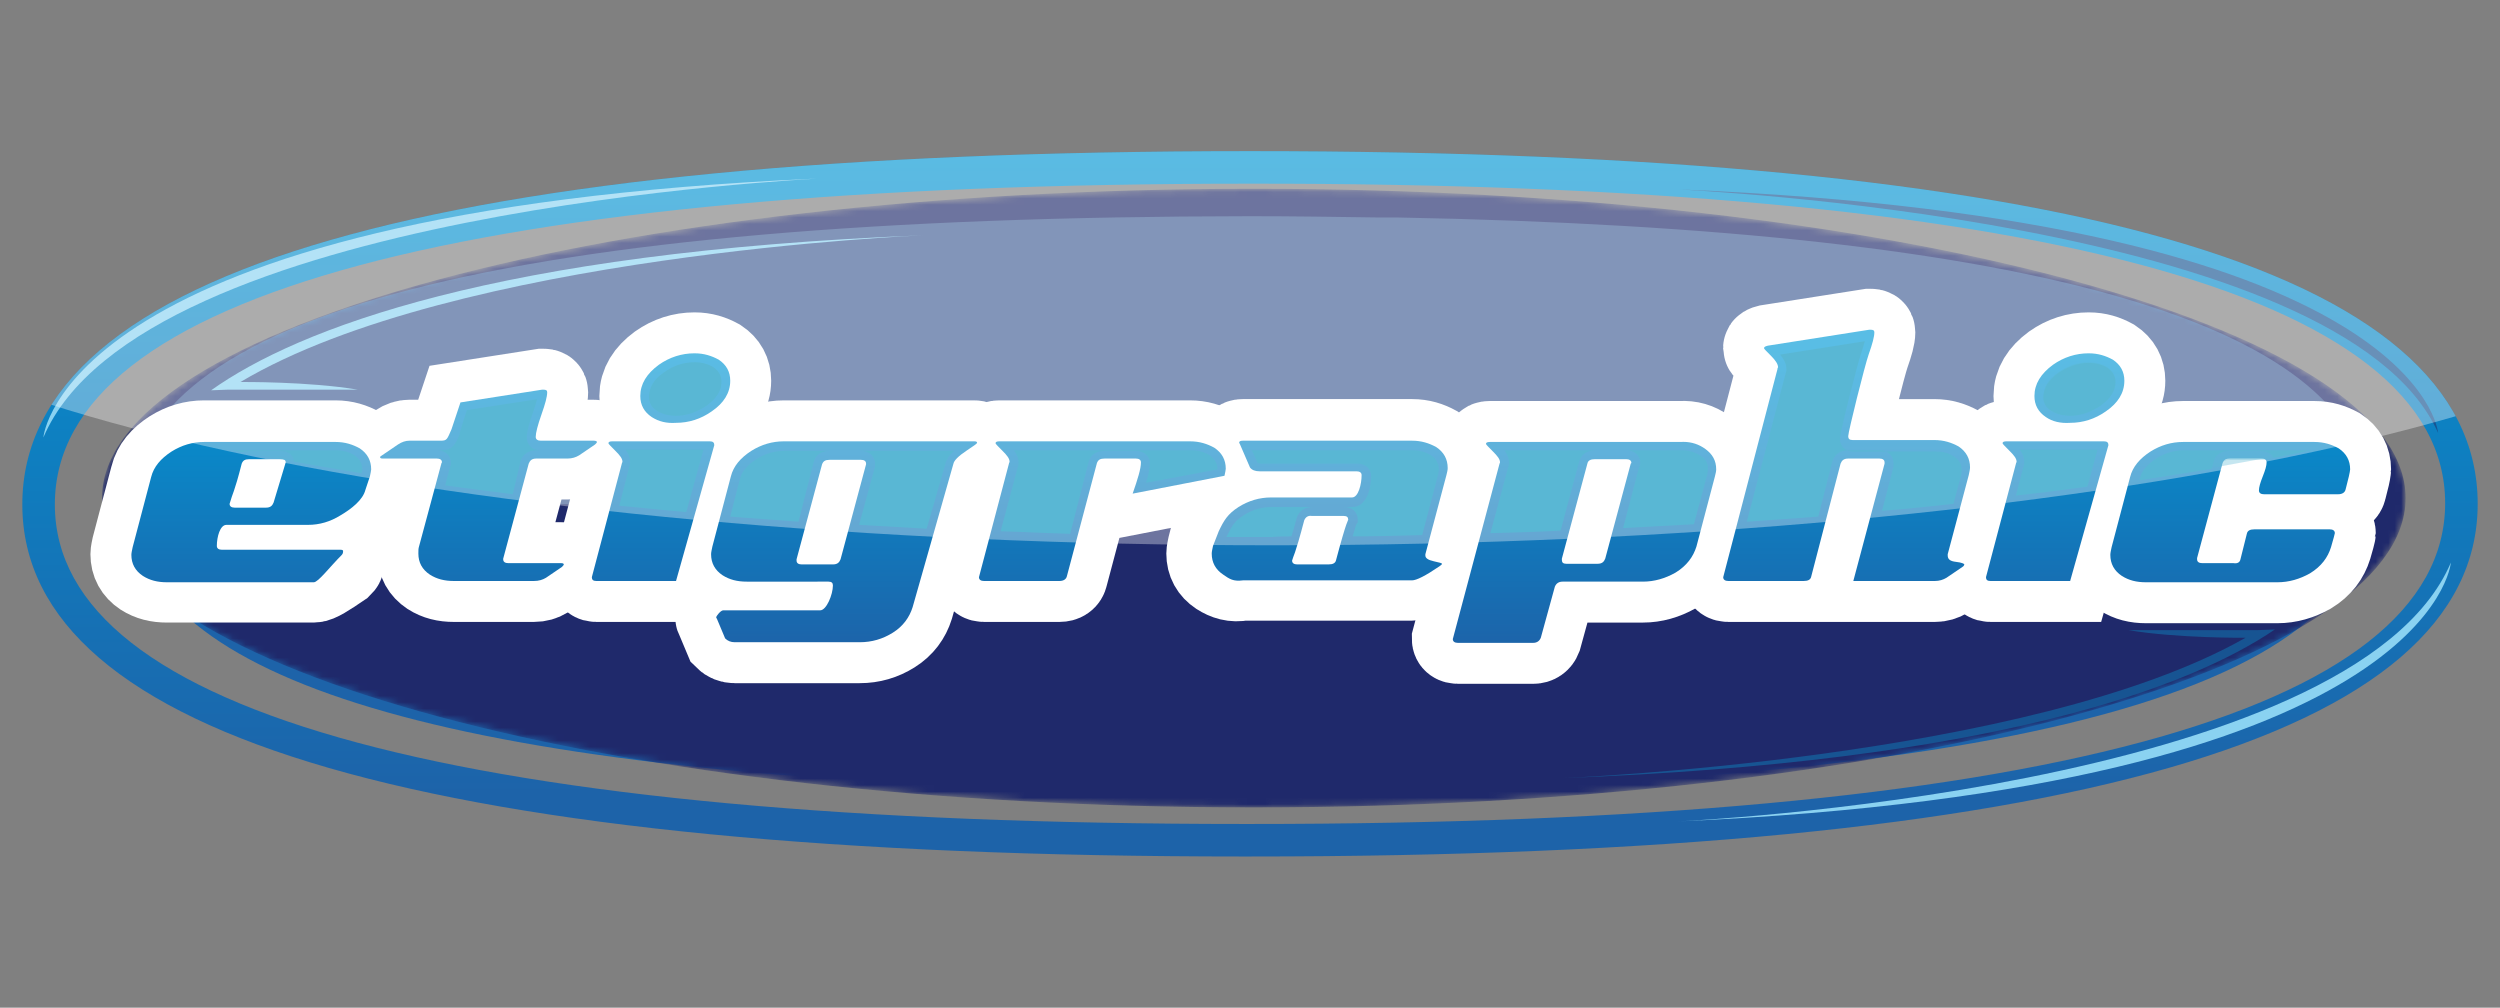 <?xml version="1.0" encoding="utf-8"?>
<!-- Generator: Adobe Illustrator 14.0.0, SVG Export Plug-In  -->
<!DOCTYPE svg PUBLIC "-//W3C//DTD SVG 1.1//EN" "http://www.w3.org/Graphics/SVG/1.1/DTD/svg11.dtd">
<svg version="1.1"
	 xmlns="http://www.w3.org/2000/svg" xmlns:xlink="http://www.w3.org/1999/xlink" xmlns:a="http://ns.adobe.com/AdobeSVGViewerExtensions/3.0/"
	 x="0px" y="0px" width="392px" height="158px" viewBox="32.1 15.3 392 158" enable-background="new 32.1 15.3 392 158"
	 xml:space="preserve">
<rect x="32.1" y="15.3" width="392" height="158" fill="#808080" stroke="none"/>
<defs>
</defs>
<g>
	<defs>
		<rect id="SVGID_44_" x="32.1" y="15.3" width="392" height="158"/>
	</defs>
	<clipPath id="SVGID_45_">
		<use xlink:href="#SVGID_44_"  overflow="visible"/>
	</clipPath>
	<g clip-path="url(#SVGID_45_)">
		<defs>
			<path id="SVGID_43_" d="M40.7,94.4c0-32.9,64.8-50.3,187.4-50.3C350.7,44,415.5,61.4,415.5,94.2c0,32.9-64.801,50.3-187.4,50.3
				c-0.359,0-0.696,0-1.054,0C105.143,144.498,40.7,127.204,40.7,94.4 M35.6,94.4c0,36.599,64.442,55.198,191.447,55.201
				c0.008,0,0.023,0,0.031,0c0.342,0,0.679,0,1.022-0.001c127.8,0,192.5-18.7,192.5-55.3c0-36.8-64.8-55.3-192.5-55.3
				C100.3,39,35.6,57.7,35.6,94.4"/>
		</defs>
		<clipPath id="SVGID_46_">
			<use xlink:href="#SVGID_43_"  overflow="visible"/>
		</clipPath>
		
			<linearGradient id="SVGID_47_" gradientUnits="userSpaceOnUse" x1="32.1" y1="173.3" x2="33.1" y2="173.3" gradientTransform="matrix(0 -106.675 106.675 0 -18258.729 3563.966)">
			<stop  offset="0" style="stop-color:#1D63A9"/>
			<stop  offset="1" style="stop-color:#009AD7"/>
		</linearGradient>
		<rect x="35.6" y="39" clip-path="url(#SVGID_46_)" fill="url(#SVGID_47_)" width="385" height="110.601"/>
	</g>
	<g clip-path="url(#SVGID_45_)">
		<defs>
			<path id="SVGID_42_" d="M35.6,94.4c0,36.7,64.8,55.3,192.5,55.2c127.8,0,192.5-18.7,192.5-55.3c0-36.8-64.8-55.3-192.5-55.3
				C100.3,39,35.6,57.7,35.6,94.4"/>
		</defs>
		<clipPath id="SVGID_48_">
			<use xlink:href="#SVGID_42_"  overflow="visible"/>
		</clipPath>
		<path clip-path="url(#SVGID_48_)" fill="#1D63A9" d="M194.5,138.899h-0.7c-93.6-2.8-141-17.8-141-44.5c0-29.9,59-45.1,175.4-45.1
			c6.8,0,13.8,0.1,20.8,0.2h2.3L194.5,138.899z M228.1,51.8C115,51.8,55.2,66.6,55.3,94.4c0,24.6,47.7,39.1,137.8,41.9l53.5-84.4
			C240.4,51.8,234.1,51.8,228.1,51.8"/>
		<path clip-path="url(#SVGID_48_)" fill="#007EBF" d="M228.1,51.8C115,51.8,55.2,66.6,55.3,94.4c0,24.6,47.7,39.1,137.8,41.9
			l53.5-84.4C240.4,51.8,234.1,51.8,228.1,51.8"/>
		<path clip-path="url(#SVGID_48_)" fill="#144D87" d="M402.2,94.2c0-30.7-67-42.1-153.399-43.6l-55.1,86.9
			c11.1,0.3,22.6,0.5,34.4,0.5C324.3,138.1,402.2,127.3,402.2,94.2"/>
		<path clip-path="url(#SVGID_48_)" fill="#1D63A9" d="M228.1,139.399c-11.9,0-23.5-0.199-34.4-0.5l-2.2-0.1l56.7-89.4h0.7
			C351.5,51.1,403.5,66.2,403.5,94.2C403.5,124.1,344.5,139.3,228.1,139.399 M196,136.399c10.2,0.301,21,0.4,32.1,0.4
			c113.1,0,172.8-14.8,172.8-42.6c0-25.9-52.3-40.5-151.399-42.3L196,136.399z"/>
	</g>
	<g clip-path="url(#SVGID_45_)">
		<defs>
			<path id="SVGID_41_" d="M48.1,93.4c0,26.8,80.9,48.5,180.6,48.5c99.7,0,180.601-21.699,180.601-48.5S328.4,44.9,228.7,44.9
				C128.9,44.9,48.1,66.6,48.1,93.4"/>
		</defs>
		<clipPath id="SVGID_49_">
			<use xlink:href="#SVGID_41_"  overflow="visible"/>
		</clipPath>
		<defs>
			<filter id="Adobe_OpacityMaskFilter" filterUnits="userSpaceOnUse" x="48.1" y="44.9" width="361.2" height="97">
				<feColorMatrix  type="matrix" values="1 0 0 0 0  0 1 0 0 0  0 0 1 0 0  0 0 0 1 0"/>
			</filter>
		</defs>
		<mask maskUnits="userSpaceOnUse" x="48.1" y="44.9" width="361.2" height="97" id="SVGID_50_">
			<g filter="url(#Adobe_OpacityMaskFilter)">
				
					<linearGradient id="SVGID_51_" gradientUnits="userSpaceOnUse" x1="32.1" y1="173.301" x2="33.1" y2="173.301" gradientTransform="matrix(0 -22.477 22.477 0 -3666.471 852.796)">
					<stop  offset="0" style="stop-color:#FFFFFF"/>
					<stop  offset="1" style="stop-color:#000000"/>
				</linearGradient>
				<rect x="48.1" y="44.9" clip-path="url(#SVGID_49_)" fill="url(#SVGID_51_)" width="361.2" height="97"/>
			</g>
		</mask>
		
			<linearGradient id="SVGID_52_" gradientUnits="userSpaceOnUse" x1="32.1" y1="173.301" x2="33.1" y2="173.301" gradientTransform="matrix(0 -22.477 22.477 0 -3666.471 852.796)">
			<stop  offset="0" style="stop-color:#1F296B"/>
			<stop  offset="1" style="stop-color:#1F296B"/>
		</linearGradient>
		<rect x="48.1" y="44.9" clip-path="url(#SVGID_49_)" mask="url(#SVGID_50_)" fill="url(#SVGID_52_)" width="361.2" height="97"/>
	</g>
	<g clip-path="url(#SVGID_45_)">
		<defs>
			<path id="SVGID_40_" d="M35.6,94.4c0,36.7,64.8,55.3,192.5,55.2c127.8,0,192.5-18.7,192.5-55.3c0-36.8-64.8-55.3-192.5-55.3
				C100.3,39,35.6,57.7,35.6,94.4"/>
		</defs>
		<clipPath id="SVGID_53_">
			<use xlink:href="#SVGID_40_"  overflow="visible"/>
		</clipPath>
		<g opacity="0.3" clip-path="url(#SVGID_53_)" enable-background="new    ">
			<g>
				<defs>
					<rect id="SVGID_39_" x="52.7" y="49.2" width="350.8" height="45.2"/>
				</defs>
				<clipPath id="SVGID_54_">
					<use xlink:href="#SVGID_39_"  overflow="visible"/>
				</clipPath>
				<path clip-path="url(#SVGID_54_)" fill="#8AD2F1" d="M403.5,94.2c0-27.8-51.301-42.9-152.301-44.8h-2.3h-0.7
					c-6.699-0.1-13.5-0.2-20.1-0.2C111.7,49.3,52.7,64.5,52.7,94.4L403.5,94.2z"/>
			</g>
		</g>
		<path clip-path="url(#SVGID_53_)" fill="#8AD2F1" d="M67.8,76.4l-2.6,0.1c13.5-9.6,44.6-21.7,111.6-24.3c0,0-73.4,3-107,23
			c0,0,10.7-0.1,18.4,1.2H67.8z"/>
		<path clip-path="url(#SVGID_53_)" fill="#175492" d="M386.2,114.1l2.601-0.1c-13.5,9.2-44.601,20.8-111.601,23.3
			c0,0,73.4-2.9,107-22c0,0-10.699,0.1-18.399-1.2H386.2z"/>
		<path clip-path="url(#SVGID_53_)" fill="#8AD2F1" d="M38.9,83.9c0,0,2.7-35.4,121.3-40.6C160.2,43.4,54.1,48.1,38.9,83.9"/>
		<path clip-path="url(#SVGID_53_)" fill="#175492" d="M414.4,83.2c0,0-2.6-33.4-119-38.2C295.4,45.1,399.5,49.5,414.4,83.2"/>
		<path clip-path="url(#SVGID_53_)" fill="#8AD2F1" d="M416.4,103.5c0,0-2.7,35.399-121.3,40.6C295.1,144.1,401.2,139.3,416.4,103.5
			"/>
	</g>
	<g clip-path="url(#SVGID_45_)">
		<defs>
			<path id="SVGID_38_" d="M67.5,97.6c0.4-1.7,1.3-4.9,2.5-9.6c0.2-0.5,0.5-0.7,1.2-0.7h4.9c0.5,0,0.8,0.1,0.8,0.5l-2.5,9.6
				c-0.2,0.5-0.5,0.801-1.2,0.801h-4.9C67.8,98.2,67.5,98,67.5,97.6 M64.1,84.5c-1.8,0-3.5,0.5-5.1,1.5c-1.7,1.1-2.8,2.4-3.2,4
				l-2.9,11c-0.1,0.5-0.2,0.899-0.2,1.2c0,1.399,0.6,2.5,1.8,3.3c1.1,0.7,2.3,1,3.8,1h23c0.7,0,2.1-0.9,4.3-2.4
				c0.2-0.2,0.3-0.3,0.3-0.399c0-0.101-0.1-0.2-0.4-0.2H66.9c-0.5,0-0.8-0.2-0.8-0.601c0-1.399,0.5-1.899,1.5-1.899h12.7
				c1.8,0,3.5-0.5,5.1-1.5c1.8-1,2.9-2.4,3.3-4l1.4-5.5c0.1-0.5,0.2-0.9,0.2-1.2c0-1.4-0.6-2.5-1.8-3.3c-1.1-0.6-2.3-1-3.8-1H64.1z"
				/>
		</defs>
		<clipPath id="SVGID_55_">
			<use xlink:href="#SVGID_38_"  overflow="visible"/>
		</clipPath>
		
			<linearGradient id="SVGID_56_" gradientUnits="userSpaceOnUse" x1="32.1" y1="173.3" x2="33.1" y2="173.3" gradientTransform="matrix(0 -47.33 47.33 0 -8130.721 1636.431)">
			<stop  offset="0" style="stop-color:#1D63A9"/>
			<stop  offset="1" style="stop-color:#009AD7"/>
		</linearGradient>
		<rect x="52.7" y="84.5" clip-path="url(#SVGID_55_)" fill="url(#SVGID_56_)" width="37.6" height="22"/>
	</g>
	<g clip-path="url(#SVGID_45_)">
		<defs>
			<path id="SVGID_37_" d="M35.6,94.4c0,36.7,64.8,55.3,192.5,55.2c127.8,0,192.5-18.7,192.5-55.3c0-36.8-64.8-55.3-192.5-55.3
				C100.3,39,35.6,57.7,35.6,94.4"/>
		</defs>
		<clipPath id="SVGID_57_">
			<use xlink:href="#SVGID_37_"  overflow="visible"/>
		</clipPath>
		<path clip-path="url(#SVGID_57_)" fill="none" stroke="#FFFFFF" stroke-width="12.841" d="M90.1,90l-1.4,5.5c-0.4,1.6-1.5,3-3.3,4
			c-1.6,1-3.3,1.5-5.1,1.5H67.6c-1,0-1.5,0.5-1.5,1.899c0,0.4,0.3,0.601,0.8,0.601h18.6c0.3,0,0.4,0.1,0.4,0.2
			c0,0.1-0.1,0.199-0.3,0.399c-2.2,1.5-3.6,2.4-4.3,2.4h-23c-1.5,0-2.7-0.3-3.8-1c-1.2-0.8-1.8-1.9-1.8-3.3c0-0.301,0.1-0.7,0.2-1.2
			l2.9-11c0.4-1.6,1.5-2.9,3.2-4c1.6-1,3.3-1.5,5.1-1.5h20.6c1.5,0,2.7,0.4,3.8,1c1.2,0.8,1.8,1.9,1.8,3.3
			C90.3,89.1,90.2,89.5,90.1,90z M71.2,87.3c-0.7,0-1,0.2-1.2,0.7c-1.2,4.7-2.1,7.899-2.5,9.6c0,0.4,0.3,0.601,0.8,0.601h4.9
			c0.7,0,1-0.301,1.2-0.801l2.5-9.6c0-0.4-0.3-0.5-0.8-0.5H71.2z"/>
	</g>
	<g clip-path="url(#SVGID_45_)">
		<defs>
			<path id="SVGID_36_" d="M117.1,76.4l-12.8,2l-1.4,4.2c-0.7,1.6-0.7,1.8-1.7,1.8h-4.9c-0.6,0-1.2,0.2-1.8,0.6L92,86.7
				c-0.2,0.1-0.3,0.2-0.3,0.3c0,0.1,0.1,0.2,0.4,0.2h8.5c0.5,0,0.8,0.2,0.8,0.6c-0.1,0.1-0.1,0.2-0.1,0.2l-3.5,13
				c-0.1,0.3-0.1,0.6-0.1,1.1c0,1.4,0.6,2.5,1.8,3.3c1.1,0.7,2.3,1,3.8,1h12.5c0.8,0,1.4-0.199,1.9-0.5l2.5-1.699
				c0.2-0.2,0.3-0.301,0.3-0.4s-0.1-0.2-0.4-0.2h-8.3c-0.5,0-0.8-0.2-0.8-0.6v-0.101L115,88c0.2-0.5,0.5-0.8,1.2-0.8h4.9
				c0.7,0,1.3-0.2,1.8-0.5l2.5-1.7c0.2-0.2,0.3-0.3,0.3-0.4c0-0.1-0.2-0.2-0.5-0.2h-8.3c-0.5,0-0.8-0.2-0.8-0.6
				c0-0.6,0.3-1.8,0.9-3.5s0.9-2.8,0.9-3.5c0-0.3-0.2-0.4-0.6-0.4H117.1z"/>
		</defs>
		<clipPath id="SVGID_58_">
			<use xlink:href="#SVGID_36_"  overflow="visible"/>
		</clipPath>
		
			<linearGradient id="SVGID_59_" gradientUnits="userSpaceOnUse" x1="32.1" y1="173.301" x2="33.1" y2="173.301" gradientTransform="matrix(0 -47.33 47.33 0 -8093.498 1636.425)">
			<stop  offset="0" style="stop-color:#1D63A9"/>
			<stop  offset="1" style="stop-color:#009AD7"/>
		</linearGradient>
		<rect x="91.7" y="76.4" clip-path="url(#SVGID_58_)" fill="url(#SVGID_59_)" width="34" height="30"/>
	</g>
	<g clip-path="url(#SVGID_45_)">
		<defs>
			<path id="SVGID_35_" d="M35.6,94.4c0,36.7,64.8,55.3,192.5,55.2c127.8,0,192.5-18.7,192.5-55.3c0-36.8-64.8-55.3-192.5-55.3
				C100.3,39,35.6,57.7,35.6,94.4"/>
		</defs>
		<clipPath id="SVGID_60_">
			<use xlink:href="#SVGID_35_"  overflow="visible"/>
		</clipPath>
		<path clip-path="url(#SVGID_60_)" fill="none" stroke="#FFFFFF" stroke-width="12.841" d="M104.3,78.4l12.8-2h0.2
			c0.4,0,0.6,0.1,0.6,0.4c0,0.7-0.3,1.8-0.9,3.5s-0.9,2.9-0.9,3.5c0,0.4,0.3,0.6,0.8,0.6h8.3c0.3,0,0.5,0.1,0.5,0.2
			c0,0.1-0.1,0.2-0.3,0.4l-2.5,1.7c-0.5,0.3-1.1,0.5-1.8,0.5h-4.9c-0.7,0-1,0.3-1.2,0.8l-4,14.899V103c0,0.399,0.3,0.6,0.8,0.6h8.3
			c0.3,0,0.4,0.101,0.4,0.2s-0.1,0.2-0.3,0.4l-2.5,1.699c-0.5,0.301-1.1,0.5-1.9,0.5h-12.5c-1.5,0-2.7-0.3-3.8-1
			c-1.2-0.8-1.8-1.899-1.8-3.3c0-0.5,0-0.8,0.1-1.1l3.5-13c0,0,0-0.1,0.1-0.2c0-0.4-0.3-0.6-0.8-0.6h-8.5c-0.3,0-0.4-0.1-0.4-0.2
			c0-0.1,0.1-0.2,0.3-0.3l2.5-1.7c0.6-0.4,1.2-0.6,1.8-0.6h4.9c1,0,1-0.2,1.7-1.8L104.3,78.4z"/>
	</g>
	<g clip-path="url(#SVGID_45_)">
		<defs>
			<path id="SVGID_34_" d="M128.1,84.5c-0.4,0-0.6,0.1-0.6,0.3c0,0.1,0.4,0.5,1.1,1.2c0.7,0.7,1.1,1.2,1.1,1.7
				c0,0.1-0.1,0.2-0.1,0.3l-4.7,17.8c0,0.4,0.2,0.6,0.7,0.6h12.5l6-21.3c0-0.4-0.2-0.6-0.7-0.6H128.1z M135.4,72.5
				c-1.9,1.4-2.9,3-2.9,4.9c0,1.4,0.6,2.5,1.8,3.3c1.1,0.7,2.3,1,3.8,0.9c2,0,3.9-0.6,5.6-1.8c1.9-1.3,2.9-2.9,2.9-4.8
				c0-1.4-0.6-2.5-1.8-3.3c-1.1-0.6-2.3-1-3.8-1C139,70.7,137.1,71.3,135.4,72.5"/>
		</defs>
		<clipPath id="SVGID_61_">
			<use xlink:href="#SVGID_34_"  overflow="visible"/>
		</clipPath>
		
			<linearGradient id="SVGID_62_" gradientUnits="userSpaceOnUse" x1="32.1" y1="173.3" x2="33.1" y2="173.3" gradientTransform="matrix(0 -47.33 47.33 0 -8066.522 1636.441)">
			<stop  offset="0" style="stop-color:#1D63A9"/>
			<stop  offset="1" style="stop-color:#009AD7"/>
		</linearGradient>
		<rect x="124.9" y="70.7" clip-path="url(#SVGID_61_)" fill="url(#SVGID_62_)" width="21.7" height="35.7"/>
	</g>
	<g clip-path="url(#SVGID_45_)">
		<defs>
			<path id="SVGID_33_" d="M35.6,94.4c0,36.7,64.8,55.3,192.5,55.2c127.8,0,192.5-18.7,192.5-55.3c0-36.8-64.8-55.3-192.5-55.3
				C100.3,39,35.6,57.7,35.6,94.4"/>
		</defs>
		<clipPath id="SVGID_63_">
			<use xlink:href="#SVGID_33_"  overflow="visible"/>
		</clipPath>
		<path clip-path="url(#SVGID_63_)" fill="none" stroke="#FFFFFF" stroke-width="12.841" d="M138.1,106.399h-12.5
			c-0.5,0-0.7-0.199-0.7-0.6l4.7-17.8c0-0.1,0.1-0.2,0.1-0.3c0-0.5-0.4-1-1.1-1.7c-0.7-0.7-1.1-1.1-1.1-1.2c0-0.2,0.2-0.3,0.6-0.3
			h15.3c0.5,0,0.7,0.2,0.7,0.6L138.1,106.399z M134.3,80.7c-1.2-0.8-1.8-1.9-1.8-3.3c0-1.9,1-3.5,2.9-4.9c1.7-1.2,3.6-1.8,5.6-1.8
			c1.5,0,2.7,0.4,3.8,1c1.2,0.8,1.8,1.9,1.8,3.3c0,1.9-1,3.5-2.9,4.8c-1.7,1.2-3.6,1.8-5.6,1.8C136.6,81.7,135.4,81.4,134.3,80.7z"
			/>
	</g>
	<g clip-path="url(#SVGID_45_)">
		<defs>
			<path id="SVGID_32_" d="M346.7,84.5c-0.399,0-0.6,0.1-0.6,0.3c0,0.1,0.4,0.5,1.1,1.2c0.7,0.7,1.101,1.2,1.101,1.7
				c0,0.1-0.101,0.2-0.101,0.3l-4.699,17.8c0,0.4,0.199,0.6,0.699,0.6h12.5l6-21.3c0-0.4-0.199-0.6-0.699-0.6H346.7z M354,72.5
				c-1.9,1.4-2.9,3-2.9,4.9c0,1.4,0.6,2.5,1.8,3.3c1,0.7,2.3,1,3.8,0.9c2,0,3.9-0.6,5.601-1.8c1.899-1.3,2.899-2.9,2.899-4.8
				c0-1.4-0.6-2.5-1.8-3.3c-1.1-0.6-2.3-1-3.8-1C357.6,70.7,355.7,71.3,354,72.5"/>
		</defs>
		<clipPath id="SVGID_64_">
			<use xlink:href="#SVGID_32_"  overflow="visible"/>
		</clipPath>
		
			<linearGradient id="SVGID_65_" gradientUnits="userSpaceOnUse" x1="32.1" y1="173.301" x2="33.1" y2="173.301" gradientTransform="matrix(0 -47.33 47.33 0 -7847.928 1636.441)">
			<stop  offset="0" style="stop-color:#1D63A9"/>
			<stop  offset="1" style="stop-color:#009AD7"/>
		</linearGradient>
		<rect x="343.5" y="70.7" clip-path="url(#SVGID_64_)" fill="url(#SVGID_65_)" width="21.699" height="35.7"/>
	</g>
	<g clip-path="url(#SVGID_45_)">
		<defs>
			<path id="SVGID_31_" d="M35.6,94.4c0,36.7,64.8,55.3,192.5,55.2c127.8,0,192.5-18.7,192.5-55.3c0-36.8-64.8-55.3-192.5-55.3
				C100.3,39,35.6,57.7,35.6,94.4"/>
		</defs>
		<clipPath id="SVGID_66_">
			<use xlink:href="#SVGID_31_"  overflow="visible"/>
		</clipPath>
		<path clip-path="url(#SVGID_66_)" fill="none" stroke="#FFFFFF" stroke-width="12.841" d="M356.7,106.399h-12.5
			c-0.5,0-0.699-0.199-0.699-0.6L348.2,88c0-0.1,0.101-0.2,0.101-0.3c0-0.5-0.4-1-1.101-1.7c-0.699-0.7-1.1-1.1-1.1-1.2
			c0-0.2,0.2-0.3,0.6-0.3H362c0.5,0,0.699,0.2,0.699,0.6L356.7,106.399z M352.9,80.7c-1.2-0.8-1.8-1.9-1.8-3.3c0-1.9,1-3.5,2.9-4.9
			c1.699-1.2,3.6-1.8,5.6-1.8c1.5,0,2.7,0.4,3.8,1c1.2,0.8,1.8,1.9,1.8,3.3c0,1.9-1,3.5-2.899,4.8c-1.7,1.2-3.601,1.8-5.601,1.8
			C355.2,81.7,353.9,81.4,352.9,80.7z"/>
	</g>
	<g clip-path="url(#SVGID_45_)">
		<defs>
			<path id="SVGID_30_" d="M157,103.2V103l4-14.9c0.2-0.5,0.5-0.7,1.2-0.7h4.9c0.5,0,0.8,0.2,0.8,0.6v0.1l-4,14.9
				c-0.2,0.5-0.5,0.8-1.2,0.8h-4.9C157.3,103.8,157,103.6,157,103.2 M155,84.5c-1.8,0-3.5,0.5-5.1,1.5c-1.7,1.1-2.8,2.4-3.2,4
				l-2.9,11c-0.1,0.5-0.2,0.899-0.2,1.2c0,1.399,0.6,2.5,1.8,3.3c1.1,0.7,2.3,1,3.8,1H162c0.5,0,0.7,0.2,0.7,0.6c0,1.4-1,3.9-2,3.9
				h-15.2c-0.4,0-1.1,0.899-1.1,1.1c0,0,0,0.101,0.1,0.2l1.3,3.1c0.4,0.4,0.9,0.601,1.5,0.601h19.6c1.9,0,3.6-0.5,5.2-1.5
				s2.6-2.4,3.1-4l6.4-22.5c0.1-0.5,0.8-1.2,2-2c1.2-0.8,1.8-1.2,1.7-1.3c0-0.1-0.1-0.2-0.4-0.2H155z"/>
		</defs>
		<clipPath id="SVGID_67_">
			<use xlink:href="#SVGID_30_"  overflow="visible"/>
		</clipPath>
		
			<linearGradient id="SVGID_68_" gradientUnits="userSpaceOnUse" x1="32.1" y1="173.3" x2="33.1" y2="173.3" gradientTransform="matrix(0 -47.329 47.329 0 -8037.728 1636.421)">
			<stop  offset="0" style="stop-color:#1D63A9"/>
			<stop  offset="1" style="stop-color:#009AD7"/>
		</linearGradient>
		<rect x="143.6" y="84.5" clip-path="url(#SVGID_67_)" fill="url(#SVGID_68_)" width="41.8" height="31.5"/>
	</g>
	<g clip-path="url(#SVGID_45_)">
		<defs>
			<path id="SVGID_29_" d="M35.6,94.4c0,36.7,64.8,55.3,192.5,55.2c127.8,0,192.5-18.7,192.5-55.3c0-36.8-64.8-55.3-192.5-55.3
				C100.3,39,35.6,57.7,35.6,94.4"/>
		</defs>
		<clipPath id="SVGID_69_">
			<use xlink:href="#SVGID_29_"  overflow="visible"/>
		</clipPath>
		<path clip-path="url(#SVGID_69_)" fill="none" stroke="#FFFFFF" stroke-width="12.841" d="M183.6,86c-1.2,0.8-1.9,1.5-2,2
			l-6.4,22.5c-0.5,1.6-1.5,3-3.1,4s-3.3,1.5-5.2,1.5h-19.6c-0.6,0-1.1-0.2-1.5-0.601l-1.3-3.1c-0.1-0.1-0.1-0.2-0.1-0.2
			c0-0.2,0.7-1.1,1.1-1.1h15.2c1,0,2-2.5,2-3.9c0-0.399-0.2-0.6-0.7-0.6h-12.8c-1.5,0-2.7-0.3-3.8-1c-1.2-0.8-1.8-1.9-1.8-3.3
			c0-0.301,0.1-0.7,0.2-1.2l2.9-11c0.4-1.6,1.5-2.9,3.2-4c1.6-1,3.3-1.5,5.1-1.5h29.9c0.3,0,0.4,0.1,0.4,0.2
			C185.4,84.8,184.8,85.2,183.6,86z M163.9,103l4-14.9V88c0-0.4-0.3-0.6-0.8-0.6h-4.9c-0.7,0-1,0.2-1.2,0.7l-4,14.9v0.2
			c0,0.399,0.3,0.6,0.8,0.6h4.9C163.4,103.8,163.7,103.5,163.9,103z"/>
	</g>
	<g clip-path="url(#SVGID_45_)">
		<defs>
			<path id="SVGID_28_" d="M188.8,84.5c-0.4,0-0.6,0.1-0.6,0.3c0,0.1,0.4,0.5,1.1,1.2c0.7,0.7,1.1,1.2,1.1,1.7
				c0,0.1-0.1,0.2-0.1,0.3l-4.7,17.8c0,0.4,0.3,0.6,0.8,0.6h11.8c0.7,0,1.1-0.3,1.2-0.8l4.7-17.7c0.2-0.5,0.5-0.7,1.2-0.7h4.9
				c0.5,0,0.8,0.2,0.8,0.6c0,1-0.5,2.6-1.3,4.9l14.4-2.8c0.1-0.5,0.2-0.9,0.2-1.1c0-1.4-0.6-2.5-1.8-3.3c-1.1-0.6-2.3-1-3.8-1H188.8
				z"/>
		</defs>
		<clipPath id="SVGID_70_">
			<use xlink:href="#SVGID_28_"  overflow="visible"/>
		</clipPath>
		
			<linearGradient id="SVGID_71_" gradientUnits="userSpaceOnUse" x1="32.1" y1="173.3" x2="33.1" y2="173.3" gradientTransform="matrix(0 -47.33 47.33 0 -7997.271 1636.429)">
			<stop  offset="0" style="stop-color:#1D63A9"/>
			<stop  offset="1" style="stop-color:#009AD7"/>
		</linearGradient>
		<rect x="185.6" y="84.5" clip-path="url(#SVGID_70_)" fill="url(#SVGID_71_)" width="38.7" height="21.899"/>
	</g>
	<g clip-path="url(#SVGID_45_)">
		<defs>
			<path id="SVGID_27_" d="M35.6,94.4c0,36.7,64.8,55.3,192.5,55.2c127.8,0,192.5-18.7,192.5-55.3c0-36.8-64.8-55.3-192.5-55.3
				C100.3,39,35.6,57.7,35.6,94.4"/>
		</defs>
		<clipPath id="SVGID_72_">
			<use xlink:href="#SVGID_27_"  overflow="visible"/>
		</clipPath>
		<path clip-path="url(#SVGID_72_)" fill="none" stroke="#FFFFFF" stroke-width="12.841" d="M209.7,92.7c0.8-2.3,1.3-3.9,1.3-4.9
			c0-0.4-0.3-0.6-0.8-0.6h-4.9c-0.7,0-1,0.2-1.2,0.7l-4.7,17.7c-0.1,0.5-0.5,0.8-1.2,0.8h-11.8c-0.5,0-0.8-0.199-0.8-0.6l4.7-17.8
			c0-0.1,0.1-0.2,0.1-0.3c0-0.5-0.4-1-1.1-1.7c-0.7-0.7-1.1-1.1-1.1-1.2c0-0.2,0.2-0.3,0.6-0.3h29.9c1.5,0,2.7,0.4,3.8,1
			c1.2,0.8,1.8,1.9,1.8,3.3c0,0.2-0.1,0.6-0.2,1.1L209.7,92.7z"/>
	</g>
	<g clip-path="url(#SVGID_45_)">
		<defs>
			<path id="SVGID_26_" d="M234.8,103.1c0.1-0.7,1-3.899,2.5-9.6c0.1-0.5,0.5-0.8,1.2-0.7h5c0.5,0,0.699,0.2,0.699,0.6
				c0,0-0.8,3.2-2.5,9.6c-0.1,0.5-0.5,0.7-1.199,0.7h-4.9C235.1,103.7,234.8,103.5,234.8,103.1 M227,84.3c-0.4,0-0.6,0.1-0.6,0.3
				c0,0,0,0.1,0.1,0.2l1.6,1.7c0.3,0.4,0.8,0.6,1.5,0.6h15.2c0.5,0,0.8,0.2,0.8,0.6c0,1.5-0.5,2.2-1.5,2.2h-12.7
				c-1.8,0-3.5,0.5-5.1,1.5c-1.8,1.1-2.9,2.4-3.3,4l-1.4,5.5c-0.1,0.5-0.2,0.9-0.2,1.2c0,1.4,0.6,2.5,1.8,3.3
				c1.1,0.7,2.3,1.101,3.8,0.801h26.5c0.699,0,2.1-0.7,4.3-2.2c0.3-0.2,0.399-0.3,0.399-0.4c0-0.1-0.399-0.2-1.3-0.399
				c-0.899-0.2-1.3-0.5-1.3-0.9v-0.2l3.3-12.4c0.101-0.4,0.2-0.8,0.2-1.1c0-1.4-0.6-2.5-1.8-3.3c-1.101-0.6-2.3-1-3.8-1H227z"/>
		</defs>
		<clipPath id="SVGID_73_">
			<use xlink:href="#SVGID_26_"  overflow="visible"/>
		</clipPath>
		
			<linearGradient id="SVGID_74_" gradientUnits="userSpaceOnUse" x1="32.1" y1="173.3" x2="33.1" y2="173.3" gradientTransform="matrix(0 -47.33 47.33 0 -7961.957 1636.429)">
			<stop  offset="0" style="stop-color:#1D63A9"/>
			<stop  offset="1" style="stop-color:#009AD7"/>
		</linearGradient>
		<rect x="221.4" y="84.3" clip-path="url(#SVGID_73_)" fill="url(#SVGID_74_)" width="37.7" height="22.2"/>
	</g>
	<g clip-path="url(#SVGID_45_)">
		<defs>
			<path id="SVGID_25_" d="M35.6,94.4c0,36.7,64.8,55.3,192.5,55.2c127.8,0,192.5-18.7,192.5-55.3c0-36.8-64.8-55.3-192.5-55.3
				C100.3,39,35.6,57.7,35.6,94.4"/>
		</defs>
		<clipPath id="SVGID_75_">
			<use xlink:href="#SVGID_25_"  overflow="visible"/>
		</clipPath>
		<path clip-path="url(#SVGID_75_)" fill="none" stroke="#FFFFFF" stroke-width="12.841" d="M223.2,105.399
			c-1.2-0.8-1.8-1.899-1.8-3.3c0-0.3,0.1-0.7,0.2-1.2l1.4-5.5c0.4-1.6,1.5-2.899,3.3-4c1.6-1,3.3-1.5,5.1-1.5h12.7
			c1,0,1.5-0.7,1.5-2.2c0-0.4-0.3-0.6-0.8-0.6h-15.2c-0.7,0-1.2-0.2-1.5-0.6l-1.6-1.7c-0.1-0.1-0.1-0.2-0.1-0.2
			c0-0.2,0.2-0.3,0.6-0.3h26.5c1.5,0,2.699,0.4,3.8,1c1.2,0.8,1.8,1.9,1.8,3.3c0,0.3-0.1,0.7-0.2,1.1l-3.3,12.4v0.2
			c0,0.4,0.4,0.7,1.3,0.9c0.9,0.199,1.3,0.3,1.3,0.399c0,0.101-0.1,0.2-0.399,0.4c-2.2,1.5-3.601,2.2-4.3,2.2H227
			C225.5,106.5,224.3,106.1,223.2,105.399z M237.3,93.5c-1.5,5.7-2.4,8.899-2.5,9.6c0,0.4,0.3,0.601,0.8,0.601h4.9
			c0.699,0,1.1-0.2,1.199-0.7c1.7-6.4,2.5-9.6,2.5-9.6c0-0.4-0.199-0.6-0.699-0.6h-5C237.8,92.7,237.4,93,237.3,93.5z"/>
	</g>
	<g clip-path="url(#SVGID_45_)">
		<defs>
			<path id="SVGID_24_" d="M277,103.1v-0.2L281,88c0.1-0.5,0.5-0.7,1.199-0.7h4.9c0.5,0,0.8,0.2,0.8,0.6l-0.1,0.1l-4,14.899
				c-0.2,0.5-0.5,0.801-1.2,0.801h-4.9C277.2,103.7,277,103.5,277,103.1 M295.6,84.6h-29.9c-0.399,0-0.6,0.1-0.6,0.3
				c0,0.1,0.4,0.5,1.1,1.2c0.7,0.7,1.101,1.2,1.101,1.7c0,0.1-0.101,0.2-0.101,0.3l-7.3,27.4c0,0.399,0.3,0.6,0.8,0.6H272.5
				c0.6,0,1-0.3,1.199-0.8l2.2-8c0.2-0.5,0.601-0.8,1.2-0.8h12.6c1.801,0,3.5-0.5,5.101-1.4c1.8-1.1,2.8-2.5,3.3-4.1l2.9-11
				c0.1-0.4,0.199-0.8,0.199-1.1c0-1.4-0.6-2.4-1.699-3.2c-0.989-0.719-2.141-1.115-3.452-1.115
				C295.901,84.585,295.751,84.59,295.6,84.6"/>
		</defs>
		<clipPath id="SVGID_76_">
			<use xlink:href="#SVGID_24_"  overflow="visible"/>
		</clipPath>
		
			<linearGradient id="SVGID_77_" gradientUnits="userSpaceOnUse" x1="32.1" y1="173.3" x2="33.1" y2="173.3" gradientTransform="matrix(0 -47.329 47.329 0 -7921.634 1636.421)">
			<stop  offset="0" style="stop-color:#1D63A9"/>
			<stop  offset="1" style="stop-color:#009AD7"/>
		</linearGradient>
		<rect x="259.9" y="84.585" clip-path="url(#SVGID_76_)" fill="url(#SVGID_77_)" width="41.3" height="31.515"/>
	</g>
	<g clip-path="url(#SVGID_45_)">
		<defs>
			<path id="SVGID_23_" d="M35.6,94.4c0,36.7,64.8,55.3,192.5,55.2c127.8,0,192.5-18.7,192.5-55.3c0-36.8-64.8-55.3-192.5-55.3
				C100.3,39,35.6,57.7,35.6,94.4"/>
		</defs>
		<clipPath id="SVGID_78_">
			<use xlink:href="#SVGID_23_"  overflow="visible"/>
		</clipPath>
		<path clip-path="url(#SVGID_78_)" fill="none" stroke="#FFFFFF" stroke-width="12.841" d="M299.5,85.7
			c1.1,0.8,1.699,1.8,1.699,3.2c0,0.3-0.1,0.7-0.199,1.1l-2.9,11c-0.5,1.6-1.5,3-3.3,4.1c-1.601,0.9-3.3,1.4-5.101,1.4h-12.6
			c-0.6,0-1,0.3-1.2,0.8l-2.2,8c-0.199,0.5-0.6,0.8-1.199,0.8H260.7c-0.5,0-0.8-0.2-0.8-0.6l7.3-27.4c0-0.1,0.101-0.2,0.101-0.3
			c0-0.5-0.4-1-1.101-1.7c-0.699-0.7-1.1-1.1-1.1-1.2c0-0.2,0.2-0.3,0.6-0.3h29.9C297.1,84.5,298.4,84.9,299.5,85.7z M281,88
			l-4,14.899v0.2c0,0.4,0.199,0.601,0.699,0.601h4.9c0.7,0,1-0.301,1.2-0.801l4-14.899l0.1-0.1c0-0.4-0.3-0.6-0.8-0.6h-4.9
			C281.5,87.3,281.1,87.5,281,88z"/>
	</g>
	<g clip-path="url(#SVGID_45_)">
		<defs>
			<path id="SVGID_22_" d="M325.2,67L309.3,69.5c-0.4,0.1-0.601,0.2-0.601,0.4c0,0.1,0.4,0.5,1.101,1.2c0.7,0.7,1.1,1.3,1.1,1.8
				c0,0-0.1,0.1-0.1,0.3l-8.5,32.6c0,0.4,0.3,0.6,0.8,0.6h11.8c0.7,0,1.101-0.199,1.2-0.699l4.6-17.7c0.2-0.5,0.5-0.8,1.2-0.8h4.9
				c0.5,0,0.8,0.2,0.8,0.6V88l-4.9,18.399H335.5c0.699,0,1.3-0.199,1.8-0.5l2.5-1.699c0.2-0.101,0.3-0.301,0.3-0.4s-0.4-0.3-1.3-0.4
				c-0.9-0.1-1.3-0.399-1.3-1V102.2l3.3-12.4c0.1-0.5,0.2-0.9,0.2-1.2c0-1.4-0.601-2.5-1.801-3.3c-1.1-0.6-2.3-1-3.8-1h-12.8
				c-0.5,0-0.7-0.2-0.7-0.6c0-0.7,2.601-11.1,3.2-12.8c0.6-1.7,0.9-2.8,0.9-3.5c0-0.3-0.2-0.4-0.601-0.4H325.2z"/>
		</defs>
		<clipPath id="SVGID_79_">
			<use xlink:href="#SVGID_22_"  overflow="visible"/>
		</clipPath>
		
			<linearGradient id="SVGID_80_" gradientUnits="userSpaceOnUse" x1="32.1" y1="173.299" x2="33.1" y2="173.299" gradientTransform="matrix(0 -47.33 47.33 0 -7880.555 1636.43)">
			<stop  offset="0" style="stop-color:#1D63A9"/>
			<stop  offset="1" style="stop-color:#009AD7"/>
		</linearGradient>
		<rect x="302.3" y="67" clip-path="url(#SVGID_79_)" fill="url(#SVGID_80_)" width="38.7" height="39.399"/>
	</g>
	<g clip-path="url(#SVGID_45_)">
		<defs>
			<path id="SVGID_21_" d="M35.6,94.4c0,36.7,64.8,55.3,192.5,55.2c127.8,0,192.5-18.7,192.5-55.3c0-36.8-64.8-55.3-192.5-55.3
				C100.3,39,35.6,57.7,35.6,94.4"/>
		</defs>
		<clipPath id="SVGID_81_">
			<use xlink:href="#SVGID_21_"  overflow="visible"/>
		</clipPath>
		<path clip-path="url(#SVGID_81_)" fill="none" stroke="#FFFFFF" stroke-width="12.841" d="M338.8,103.399
			c0.899,0.101,1.3,0.301,1.3,0.4s-0.1,0.3-0.3,0.4l-2.5,1.699c-0.5,0.301-1.101,0.5-1.8,0.5H322.7L327.6,88v-0.2
			c0-0.4-0.3-0.6-0.8-0.6h-4.9c-0.7,0-1,0.3-1.2,0.8l-4.6,17.7c-0.1,0.5-0.5,0.699-1.2,0.699h-11.8c-0.5,0-0.8-0.199-0.8-0.6
			l8.5-32.6c0-0.2,0.1-0.3,0.1-0.3c0-0.5-0.399-1.1-1.1-1.8c-0.7-0.7-1.101-1.1-1.101-1.2c0-0.2,0.2-0.3,0.601-0.4L325.2,67h0.2
			c0.4,0,0.601,0.1,0.601,0.4c0,0.7-0.301,1.8-0.9,3.5c-0.6,1.7-3.2,12.1-3.2,12.8c0,0.4,0.2,0.6,0.7,0.6h12.8c1.5,0,2.7,0.4,3.8,1
			c1.2,0.8,1.801,1.9,1.801,3.3c0,0.3-0.101,0.7-0.2,1.2l-3.3,12.4v0.199C337.5,103,337.9,103.3,338.8,103.399z"/>
	</g>
	<g clip-path="url(#SVGID_45_)">
		<defs>
			<path id="SVGID_20_" d="M374.4,84.6c-1.8,0-3.5,0.5-5.1,1.5c-1.7,1.1-2.8,2.4-3.2,4l-2.9,11c-0.1,0.5-0.199,0.9-0.199,1.2
				c0,1.4,0.6,2.5,1.8,3.3c1.1,0.7,2.3,1,3.8,1h20.6c1.801,0,3.5-0.5,5.101-1.399c1.8-1.101,2.8-2.5,3.3-4.101
				c0.4-1.399,0.6-2.1,0.6-2.2c0-0.399-0.3-0.6-0.8-0.6h-11.8c-0.7,0-1.1,0.2-1.2,0.7l-1,4c-0.1,0.5-0.5,0.7-1.1,0.6h-4.9
				c-0.5,0-0.8-0.2-0.8-0.6v-0.2l4-14.9c0.2-0.5,0.5-0.7,1.2-0.7h4.899c0.5,0,0.801,0.2,0.801,0.6c0,0.5-0.2,1.2-0.601,2.2
				c-0.399,1-0.6,1.7-0.6,2.2c0,0.4,0.3,0.6,0.8,0.6h11.6c0.7,0,1.101-0.3,1.2-0.8l0.5-2c0.101-0.5,0.2-0.9,0.2-1.1
				c0-1.4-0.6-2.5-1.8-3.3c-1.101-0.6-2.3-1-3.8-1H374.4z"/>
		</defs>
		<clipPath id="SVGID_82_">
			<use xlink:href="#SVGID_20_"  overflow="visible"/>
		</clipPath>
		
			<linearGradient id="SVGID_83_" gradientUnits="userSpaceOnUse" x1="32.1" y1="173.3" x2="33.1" y2="173.3" gradientTransform="matrix(0 -47.33 47.33 0 -7820.44 1636.431)">
			<stop  offset="0" style="stop-color:#1D63A9"/>
			<stop  offset="1" style="stop-color:#009AD7"/>
		</linearGradient>
		<rect x="363" y="84.6" clip-path="url(#SVGID_82_)" fill="url(#SVGID_83_)" width="37.6" height="22"/>
	</g>
	<g clip-path="url(#SVGID_45_)">
		<defs>
			<path id="SVGID_19_" d="M35.6,94.4c0,36.7,64.8,55.3,192.5,55.2c127.8,0,192.5-18.7,192.5-55.3c0-36.8-64.8-55.3-192.5-55.3
				C100.3,39,35.6,57.7,35.6,94.4"/>
		</defs>
		<clipPath id="SVGID_84_">
			<use xlink:href="#SVGID_19_"  overflow="visible"/>
		</clipPath>
		<path clip-path="url(#SVGID_84_)" fill="none" stroke="#FFFFFF" stroke-width="12.841" d="M383.4,103l1-4
			c0.101-0.5,0.5-0.7,1.2-0.7h11.8c0.5,0,0.8,0.2,0.8,0.6c0,0.101-0.199,0.801-0.6,2.2c-0.5,1.601-1.5,3-3.3,4.101
			C392.7,106.1,391,106.6,389.2,106.6h-20.6c-1.5,0-2.7-0.3-3.8-1c-1.2-0.8-1.8-1.899-1.8-3.3c0-0.3,0.1-0.7,0.199-1.2l2.9-11
			c0.4-1.6,1.5-2.9,3.2-4c1.6-1,3.3-1.5,5.1-1.5H395c1.5,0,2.699,0.4,3.8,1c1.2,0.8,1.8,1.9,1.8,3.3c0,0.2-0.1,0.6-0.2,1.1l-0.5,2
			c-0.1,0.5-0.5,0.8-1.2,0.8h-11.6c-0.5,0-0.8-0.2-0.8-0.6c0-0.5,0.2-1.2,0.6-2.2c0.4-1,0.601-1.7,0.601-2.2
			c0-0.4-0.301-0.6-0.801-0.6H381.8c-0.7,0-1,0.2-1.2,0.7l-4,14.9v0.2c0,0.399,0.3,0.6,0.8,0.6h4.9
			C382.9,103.7,383.3,103.5,383.4,103z"/>
	</g>
	<g clip-path="url(#SVGID_45_)">
		<defs>
			<path id="SVGID_18_" d="M68.1,94.3c0.5-1.8,0.7-1.6,1.9-6.3c0.2-0.5,0.5-0.7,1.2-0.7h4.9c0.5,0,0.8,0.1,0.8,0.5L75,94.1
				c-0.2,0.5-0.5,0.8-1.2,0.8h-4.9C68.4,94.899,68.1,94.7,68.1,94.3 M64.1,84.6c-1.8,0-3.5,0.5-5.1,1.5c-1.7,1.1-2.8,2.4-3.2,4
				l-2.9,11c-0.1,0.5-0.2,0.9-0.2,1.2c0,1.4,0.6,2.5,1.8,3.3c1.1,0.7,2.3,1,3.8,1h23c0.7,0,2.5-2.399,4.4-4.3
				c0.2-0.2,0.2-0.5,0.2-0.6c0-0.101-0.1-0.2-0.4-0.2H66.9c-0.5,0-0.8-0.2-0.8-0.601c0-1.399,0.5-3.3,1.5-3.3h12.8
				c1.8,0,3.5-0.5,5.1-1.5c1.7-1,3.5-2.4,3.9-4l0.7-2.1c0.1-0.5,0.2-0.9,0.2-1.1c0-1.4-0.6-2.5-1.8-3.3c-1.1-0.6-2.3-1-3.8-1H64.1z"
				/>
		</defs>
		<clipPath id="SVGID_85_">
			<use xlink:href="#SVGID_18_"  overflow="visible"/>
		</clipPath>
		
			<linearGradient id="SVGID_86_" gradientUnits="userSpaceOnUse" x1="32.1" y1="173.3" x2="33.1" y2="173.3" gradientTransform="matrix(0 -47.33 47.33 0 -8130.721 1636.431)">
			<stop  offset="0" style="stop-color:#1D63A9"/>
			<stop  offset="1" style="stop-color:#009AD7"/>
		</linearGradient>
		<rect x="52.7" y="84.6" clip-path="url(#SVGID_85_)" fill="url(#SVGID_86_)" width="37.6" height="22"/>
	</g>
	<g clip-path="url(#SVGID_45_)">
		<defs>
			<path id="SVGID_17_" d="M117.1,76.4l-12.8,2l-1.4,4.2c-0.7,1.6-0.7,1.8-1.7,1.8h-4.9c-0.6,0-1.2,0.2-1.8,0.6L92,86.7
				c-0.2,0.1-0.3,0.2-0.3,0.3c0,0.1,0.1,0.2,0.4,0.2h8.5c0.5,0,0.8,0.2,0.8,0.6c-0.1,0.1-0.1,0.2-0.1,0.2l-3.5,13
				c-0.1,0.3-0.1,0.6-0.1,1.1c0,1.4,0.6,2.5,1.8,3.3c1.1,0.7,2.3,1,3.8,1h12.5c0.8,0,1.4-0.199,1.9-0.5l2.5-1.699
				c0.2-0.2,0.3-0.301,0.3-0.4s-0.1-0.2-0.4-0.2h-8.3c-0.5,0-0.8-0.2-0.8-0.6v-0.101L115,88c0.2-0.5,0.5-0.8,1.2-0.8h4.9
				c0.7,0,1.3-0.2,1.8-0.5l2.5-1.7c0.2-0.2,0.3-0.3,0.3-0.4c0-0.1-0.2-0.2-0.5-0.2h-8.3c-0.5,0-0.8-0.2-0.8-0.6
				c0-0.6,0.3-1.8,0.9-3.5s0.9-2.8,0.9-3.5c0-0.3-0.2-0.4-0.6-0.4H117.1z"/>
		</defs>
		<clipPath id="SVGID_87_">
			<use xlink:href="#SVGID_17_"  overflow="visible"/>
		</clipPath>
		
			<linearGradient id="SVGID_88_" gradientUnits="userSpaceOnUse" x1="32.1" y1="173.301" x2="33.1" y2="173.301" gradientTransform="matrix(0 -47.33 47.33 0 -8093.498 1636.425)">
			<stop  offset="0" style="stop-color:#1D63A9"/>
			<stop  offset="1" style="stop-color:#009AD7"/>
		</linearGradient>
		<rect x="91.7" y="76.4" clip-path="url(#SVGID_87_)" fill="url(#SVGID_88_)" width="34" height="30"/>
	</g>
	<g clip-path="url(#SVGID_45_)">
		<defs>
			<path id="SVGID_16_" d="M128.1,84.5c-0.4,0-0.6,0.1-0.6,0.3c0,0.1,0.4,0.5,1.1,1.2c0.7,0.7,1.1,1.2,1.1,1.7
				c0,0.1-0.1,0.2-0.1,0.3l-4.7,17.8c0,0.4,0.2,0.6,0.7,0.6h12.5l6-21.3c0-0.4-0.2-0.6-0.7-0.6H128.1z M135.4,72.5
				c-1.9,1.4-2.9,3-2.9,4.9c0,1.4,0.6,2.5,1.8,3.3c1.1,0.7,2.3,1,3.8,0.9c2,0,3.9-0.6,5.6-1.8c1.9-1.3,2.9-2.9,2.9-4.8
				c0-1.4-0.6-2.5-1.8-3.3c-1.1-0.6-2.3-1-3.8-1C139,70.7,137.1,71.3,135.4,72.5"/>
		</defs>
		<clipPath id="SVGID_89_">
			<use xlink:href="#SVGID_16_"  overflow="visible"/>
		</clipPath>
		
			<linearGradient id="SVGID_90_" gradientUnits="userSpaceOnUse" x1="32.1" y1="173.3" x2="33.1" y2="173.3" gradientTransform="matrix(0 -47.33 47.33 0 -8066.522 1636.441)">
			<stop  offset="0" style="stop-color:#1D63A9"/>
			<stop  offset="1" style="stop-color:#009AD7"/>
		</linearGradient>
		<rect x="124.9" y="70.7" clip-path="url(#SVGID_89_)" fill="url(#SVGID_90_)" width="21.7" height="35.7"/>
	</g>
	<g clip-path="url(#SVGID_45_)">
		<defs>
			<path id="SVGID_15_" d="M346.7,84.5c-0.399,0-0.6,0.1-0.6,0.3c0,0.1,0.4,0.5,1.1,1.2c0.7,0.7,1.101,1.2,1.101,1.7
				c0,0.1-0.101,0.2-0.101,0.3l-4.699,17.8c0,0.4,0.199,0.6,0.699,0.6h12.5l6-21.3c0-0.4-0.199-0.6-0.699-0.6H346.7z M354,72.5
				c-1.9,1.4-2.9,3-2.9,4.9c0,1.4,0.6,2.5,1.8,3.3c1,0.7,2.3,1,3.8,0.9c2,0,3.9-0.6,5.601-1.8c1.899-1.3,2.899-2.9,2.899-4.8
				c0-1.4-0.6-2.5-1.8-3.3c-1.1-0.6-2.3-1-3.8-1C357.6,70.7,355.7,71.3,354,72.5"/>
		</defs>
		<clipPath id="SVGID_91_">
			<use xlink:href="#SVGID_15_"  overflow="visible"/>
		</clipPath>
		
			<linearGradient id="SVGID_92_" gradientUnits="userSpaceOnUse" x1="32.1" y1="173.301" x2="33.1" y2="173.301" gradientTransform="matrix(0 -47.33 47.33 0 -7847.928 1636.441)">
			<stop  offset="0" style="stop-color:#1D63A9"/>
			<stop  offset="1" style="stop-color:#009AD7"/>
		</linearGradient>
		<rect x="343.5" y="70.7" clip-path="url(#SVGID_91_)" fill="url(#SVGID_92_)" width="21.699" height="35.7"/>
	</g>
	<g clip-path="url(#SVGID_45_)">
		<defs>
			<path id="SVGID_14_" d="M157,103.2V103l4-14.9c0.2-0.5,0.5-0.7,1.2-0.7h4.9c0.5,0,0.8,0.2,0.8,0.6v0.1l-4,14.9
				c-0.2,0.5-0.5,0.8-1.2,0.8h-4.9C157.3,103.8,157,103.6,157,103.2 M155,84.5c-1.8,0-3.5,0.5-5.1,1.5c-1.7,1.1-2.8,2.4-3.2,4
				l-2.9,11c-0.1,0.5-0.2,0.899-0.2,1.2c0,1.399,0.6,2.5,1.8,3.3c1.1,0.7,2.3,1,3.8,1H162c0.5,0,0.7,0.2,0.7,0.6c0,1.4-1,3.9-2,3.9
				h-15.2c-0.4,0-1.1,0.899-1.1,1.1c0,0,0,0.101,0.1,0.2l1.3,3.1c0.4,0.4,0.9,0.601,1.5,0.601h19.6c1.9,0,3.6-0.5,5.2-1.5
				s2.6-2.4,3.1-4l6.4-22.5c0.1-0.5,0.8-1.2,2-2c1.2-0.8,1.8-1.2,1.7-1.3c0-0.1-0.1-0.2-0.4-0.2H155z"/>
		</defs>
		<clipPath id="SVGID_93_">
			<use xlink:href="#SVGID_14_"  overflow="visible"/>
		</clipPath>
		
			<linearGradient id="SVGID_94_" gradientUnits="userSpaceOnUse" x1="32.1" y1="173.3" x2="33.1" y2="173.3" gradientTransform="matrix(0 -47.329 47.329 0 -8037.728 1636.421)">
			<stop  offset="0" style="stop-color:#1D63A9"/>
			<stop  offset="1" style="stop-color:#009AD7"/>
		</linearGradient>
		<rect x="143.6" y="84.5" clip-path="url(#SVGID_93_)" fill="url(#SVGID_94_)" width="41.8" height="31.5"/>
	</g>
	<g clip-path="url(#SVGID_45_)">
		<defs>
			<path id="SVGID_13_" d="M188.8,84.5c-0.4,0-0.6,0.1-0.6,0.3c0,0.1,0.4,0.5,1.1,1.2c0.7,0.7,1.1,1.2,1.1,1.7
				c0,0.1-0.1,0.2-0.1,0.3l-4.7,17.8c0,0.4,0.3,0.6,0.8,0.6h11.8c0.7,0,1.1-0.3,1.2-0.8l4.7-17.7c0.2-0.5,0.5-0.7,1.2-0.7h4.9
				c0.5,0,0.8,0.2,0.8,0.6c0,1-0.5,2.6-1.3,4.9l14.4-2.8c0.1-0.5,0.2-0.9,0.2-1.1c0-1.4-0.6-2.5-1.8-3.3c-1.1-0.6-2.3-1-3.8-1H188.8
				z"/>
		</defs>
		<clipPath id="SVGID_95_">
			<use xlink:href="#SVGID_13_"  overflow="visible"/>
		</clipPath>
		
			<linearGradient id="SVGID_96_" gradientUnits="userSpaceOnUse" x1="32.1" y1="173.3" x2="33.1" y2="173.3" gradientTransform="matrix(0 -47.33 47.33 0 -7997.271 1636.429)">
			<stop  offset="0" style="stop-color:#1D63A9"/>
			<stop  offset="1" style="stop-color:#009AD7"/>
		</linearGradient>
		<rect x="185.6" y="84.5" clip-path="url(#SVGID_95_)" fill="url(#SVGID_96_)" width="38.7" height="21.899"/>
	</g>
	<g clip-path="url(#SVGID_45_)">
		<defs>
			<path id="SVGID_12_" d="M234.7,103.2c0.2-0.801,0.4-0.601,1.9-6.301c0.2-0.5,0.6-0.8,1.2-0.699h5c0.5,0,0.7,0.199,0.7,0.6
				c0,0.1-0.2-0.1-1.9,6.3c-0.1,0.5-0.5,0.7-1.2,0.7H235.5C235,103.8,234.7,103.6,234.7,103.2 M227,84.4c-0.4,0-0.6,0.1-0.6,0.3
				c0,0,0,0.1,0.1,0.2l1.6,3.7c0.3,0.4,0.8,0.6,1.5,0.6h15.2c0.5,0,0.8,0.2,0.8,0.6c0,1.4-0.5,3.5-1.5,3.5h-12.7
				c-1.8,0-3.5,0.5-5.1,1.5c-1.7,1.1-2.3,2.1-3.1,3.8l-0.9,2.3c-0.1,0.5-0.2,0.9-0.2,1.2c0,1.4,0.6,2.5,1.8,3.3
				c1,0.7,1.6,1.101,3.1,0.9h26.5c0.699,0,2.1-0.7,4.3-2.2c0.3-0.2,0.399-0.3,0.399-0.399c0-0.101-0.399-0.2-1.3-0.4
				c-0.899-0.2-1.3-0.5-1.3-0.9V102.2l3.3-12.4c0.101-0.4,0.2-0.8,0.2-1.1c0-1.4-0.6-2.5-1.8-3.3c-1.101-0.6-2.3-1-3.8-1H227z"/>
		</defs>
		<clipPath id="SVGID_97_">
			<use xlink:href="#SVGID_12_"  overflow="visible"/>
		</clipPath>
		
			<linearGradient id="SVGID_98_" gradientUnits="userSpaceOnUse" x1="32.1" y1="173.3" x2="33.1" y2="173.3" gradientTransform="matrix(0 -47.33 47.33 0 -7961.609 1636.428)">
			<stop  offset="0" style="stop-color:#1D63A9"/>
			<stop  offset="1" style="stop-color:#009AD7"/>
		</linearGradient>
		<rect x="222.1" y="84.4" clip-path="url(#SVGID_97_)" fill="url(#SVGID_98_)" width="37" height="22.1"/>
	</g>
	<g clip-path="url(#SVGID_45_)">
		<defs>
			<path id="SVGID_11_" d="M277,103.1v-0.2L281,88c0.1-0.5,0.5-0.7,1.199-0.7h4.9c0.5,0,0.8,0.2,0.8,0.6l-0.1,0.1l-4,14.899
				c-0.2,0.5-0.5,0.801-1.2,0.801h-4.9C277.2,103.7,277,103.5,277,103.1 M295.6,84.6h-29.9c-0.399,0-0.6,0.1-0.6,0.3
				c0,0.1,0.4,0.5,1.1,1.2c0.7,0.7,1.101,1.2,1.101,1.7c0,0.1-0.101,0.2-0.101,0.3l-7.3,27.4c0,0.399,0.3,0.6,0.8,0.6H272.5
				c0.6,0,1-0.3,1.199-0.8l2.2-8c0.2-0.5,0.601-0.8,1.2-0.8h12.6c1.801,0,3.5-0.5,5.101-1.4c1.8-1.1,2.8-2.5,3.3-4.1l2.9-11
				c0.1-0.4,0.199-0.8,0.199-1.1c0-1.4-0.6-2.4-1.699-3.2c-0.989-0.719-2.141-1.115-3.452-1.115
				C295.901,84.585,295.751,84.59,295.6,84.6"/>
		</defs>
		<clipPath id="SVGID_99_">
			<use xlink:href="#SVGID_11_"  overflow="visible"/>
		</clipPath>
		
			<linearGradient id="SVGID_100_" gradientUnits="userSpaceOnUse" x1="32.1" y1="173.3" x2="33.1" y2="173.3" gradientTransform="matrix(0 -47.329 47.329 0 -7921.634 1636.421)">
			<stop  offset="0" style="stop-color:#1D63A9"/>
			<stop  offset="1" style="stop-color:#009AD7"/>
		</linearGradient>
		<rect x="259.9" y="84.585" clip-path="url(#SVGID_99_)" fill="url(#SVGID_100_)" width="41.3" height="31.515"/>
	</g>
	<g clip-path="url(#SVGID_45_)">
		<defs>
			<path id="SVGID_10_" d="M325.2,67L309.3,69.5c-0.4,0.1-0.601,0.2-0.601,0.4c0,0.1,0.4,0.5,1.101,1.2c0.7,0.7,1.1,1.3,1.1,1.8
				c0,0-0.1,0.1-0.1,0.3l-8.5,32.6c0,0.4,0.3,0.6,0.8,0.6h11.8c0.7,0,1.101-0.199,1.2-0.699l4.6-17.7c0.2-0.5,0.5-0.8,1.2-0.8h4.9
				c0.5,0,0.8,0.2,0.8,0.6V88l-4.9,18.399H335.5c0.699,0,1.3-0.199,1.8-0.5l2.5-1.699c0.2-0.101,0.3-0.301,0.3-0.4s-0.4-0.3-1.3-0.4
				c-0.9-0.1-1.3-0.399-1.3-1V102.2l3.3-12.4c0.1-0.5,0.2-0.9,0.2-1.2c0-1.4-0.601-2.5-1.801-3.3c-1.1-0.6-2.3-1-3.8-1h-12.8
				c-0.5,0-0.7-0.2-0.7-0.6c0-0.7,2.601-11.1,3.2-12.8c0.6-1.7,0.9-2.8,0.9-3.5c0-0.3-0.2-0.4-0.601-0.4H325.2z"/>
		</defs>
		<clipPath id="SVGID_101_">
			<use xlink:href="#SVGID_10_"  overflow="visible"/>
		</clipPath>
		
			<linearGradient id="SVGID_102_" gradientUnits="userSpaceOnUse" x1="32.1" y1="173.299" x2="33.1" y2="173.299" gradientTransform="matrix(0 -47.33 47.33 0 -7880.555 1636.43)">
			<stop  offset="0" style="stop-color:#1D63A9"/>
			<stop  offset="1" style="stop-color:#009AD7"/>
		</linearGradient>
		<rect x="302.3" y="67" clip-path="url(#SVGID_101_)" fill="url(#SVGID_102_)" width="38.7" height="39.399"/>
	</g>
	<g clip-path="url(#SVGID_45_)">
		<defs>
			<path id="SVGID_9_" d="M374.4,84.6c-1.8,0-3.5,0.5-5.1,1.5c-1.7,1.1-2.8,2.4-3.2,4l-2.9,11c-0.1,0.5-0.199,0.9-0.199,1.2
				c0,1.4,0.6,2.5,1.8,3.3c1.1,0.7,2.3,1,3.8,1h20.6c1.801,0,3.5-0.5,5.101-1.399c1.8-1.101,2.8-2.5,3.3-4.101
				c0.4-1.399,0.6-2.1,0.6-2.2c0-0.399-0.3-0.6-0.8-0.6h-11.8c-0.7,0-1.1,0.2-1.2,0.7l-1,4c-0.1,0.5-0.5,0.7-1.1,0.6h-4.9
				c-0.5,0-0.8-0.2-0.8-0.6v-0.2l4-14.9c0.2-0.5,0.5-0.7,1.2-0.7h4.899c0.5,0,0.801,0.2,0.801,0.6c0,0.5-0.2,1.2-0.601,2.2
				c-0.399,1-0.6,1.7-0.6,2.2c0,0.4,0.3,0.6,0.8,0.6h11.6c0.7,0,1.101-0.3,1.2-0.8l0.5-2c0.101-0.5,0.2-0.9,0.2-1.1
				c0-1.4-0.6-2.5-1.8-3.3c-1.101-0.6-2.3-1-3.8-1H374.4z"/>
		</defs>
		<clipPath id="SVGID_103_">
			<use xlink:href="#SVGID_9_"  overflow="visible"/>
		</clipPath>
		
			<linearGradient id="SVGID_104_" gradientUnits="userSpaceOnUse" x1="32.1" y1="173.3" x2="33.1" y2="173.3" gradientTransform="matrix(0 -47.33 47.33 0 -7820.44 1636.431)">
			<stop  offset="0" style="stop-color:#1D63A9"/>
			<stop  offset="1" style="stop-color:#009AD7"/>
		</linearGradient>
		<rect x="363" y="84.6" clip-path="url(#SVGID_103_)" fill="url(#SVGID_104_)" width="37.6" height="22"/>
	</g>
	<g clip-path="url(#SVGID_45_)">
		<defs>
			<path id="SVGID_8_" d="M35.6,94.4c0,36.7,64.8,55.3,192.5,55.2c127.8,0,192.5-18.7,192.5-55.3c0-36.8-64.8-55.3-192.5-55.3
				C100.3,39,35.6,57.7,35.6,94.4"/>
		</defs>
		<clipPath id="SVGID_105_">
			<use xlink:href="#SVGID_8_"  overflow="visible"/>
		</clipPath>
		<path clip-path="url(#SVGID_105_)" fill="#0091BD" d="M142.4,85.8h-12.2c0.5,0.7,0.7,1.3,0.7,1.9c0,0.3,0,0.5-0.1,0.7l-1.6,6.2
			c3.5,0.3,7,0.7,10.5,1L142.4,85.8z"/>
		<g opacity="0.35" clip-path="url(#SVGID_105_)" enable-background="new    ">
			<g>
				<defs>
					<rect id="SVGID_7_" x="76.1" y="87.3" width="0.5" height="0.1"/>
				</defs>
				<clipPath id="SVGID_106_">
					<use xlink:href="#SVGID_7_"  overflow="visible"/>
				</clipPath>
				<path clip-path="url(#SVGID_106_)" fill="#0091BD" d="M76.1,87.3L76.1,87.3c0.1,0,0.3,0.1,0.5,0.1
					C76.5,87.4,76.3,87.3,76.1,87.3"/>
			</g>
		</g>
		<path clip-path="url(#SVGID_105_)" fill="#0091BD" d="M113.7,87.7c0.3-1.1,1.2-1.8,2.5-1.8h4.9h0.3h-4.5c-1.5,0-2.2-1-2.2-2
			c0-0.5,0.1-1.5,1-4c0.3-0.9,0.5-1.5,0.6-2l-11,1.7l-1.1,3.5v0.1v0.1l-0.1,0.3c-0.6,1.3-1,2.3-2.8,2.3h-4.9h-0.2h4.4
			c1.5,0,2.2,1,2.2,2v0.3l-0.1,0.2l-0.8,3c3.5,0.5,7,0.9,10.6,1.4L113.7,87.7z"/>
		<path clip-path="url(#SVGID_105_)" fill="#0091BD" d="M202.8,87.7c0.3-1.1,1.2-1.7,2.5-1.7h4.9c1.5,0,2.2,1,2.2,1.9
			c0,0.8-0.2,1.8-0.6,3.1l11.2-2.1c0-0.9-0.4-1.6-1.2-2.2c-0.8-0.5-1.8-0.8-3-0.8h-27.7c0.5,0.7,0.7,1.3,0.7,1.9
			c0,0.3,0,0.5-0.1,0.7L189,98.6c3.6,0.101,7.2,0.3,10.9,0.4L202.8,87.7z"/>
		<path clip-path="url(#SVGID_105_)" fill="#0091BD" d="M159.7,87.7c0.3-1.1,1.2-1.7,2.5-1.7h4.9c1.5,0,2.2,1,2.2,2v0.1v0.1v0.1v0.1
			v0.1l-2.5,9.1c3.5,0.2,7,0.4,10.6,0.601l3-10.4c0.2-0.6,0.6-1.2,1.3-1.8h-26.6c-1.5,0-3,0.4-4.4,1.3s-2.3,1.9-2.6,3.2l-1.5,5.8
			c3.5,0.3,7.1,0.5,10.7,0.8L159.7,87.7z"/>
		<path clip-path="url(#SVGID_105_)" fill="#0091BD" d="M71.2,86h4.9c1.4,0,2.1,0.9,2.1,1.7c3.4,0.6,7,1.2,10.6,1.8
			c0.1-0.4,0.1-0.6,0.1-0.6c0-0.9-0.4-1.7-1.2-2.2c-0.8-0.5-1.8-0.8-3-0.8H68.6c0.5,0.1,1,0.2,1.5,0.3C70.4,86,70.8,86,71.2,86"/>
		<path clip-path="url(#SVGID_105_)" fill="#0091BD" d="M379.2,87.7c0.301-1.1,1.2-1.7,2.5-1.7h4.9c1,0,1.7,0.5,2,1.1
			c2-0.4,4.1-0.8,6-1.2h-20c-1.5,0-3,0.4-4.4,1.3c-1.399,0.9-2.3,1.9-2.6,3.2v0.2c3.9-0.6,7.7-1.2,11.3-1.8L379.2,87.7z"/>
		<path clip-path="url(#SVGID_105_)" fill="#0091BD" d="M361,85.8h-12.2c0.5,0.7,0.7,1.3,0.7,1.9c0,0.3,0,0.5-0.101,0.7l-1.2,4.6
			c3.801-0.4,7.5-0.9,11.2-1.4L361,85.8z"/>
		<g opacity="0.35" clip-path="url(#SVGID_105_)" enable-background="new    ">
			<g>
				<defs>
					<rect id="SVGID_6_" x="380.4" y="87.2" width="6.601" height="1.2"/>
				</defs>
				<clipPath id="SVGID_107_">
					<use xlink:href="#SVGID_6_"  overflow="visible"/>
				</clipPath>
				<path clip-path="url(#SVGID_107_)" fill="#0091BD" d="M381.7,87.3c-0.699,0-1,0.2-1.199,0.7l-0.101,0.4
					c2.2-0.4,4.4-0.8,6.601-1.2h-0.4h-4.9V87.3z"/>
			</g>
		</g>
		<path clip-path="url(#SVGID_105_)" fill="#0091BD" d="M144,72.9c-0.8-0.5-1.8-0.8-3-0.8c-1.7,0-3.3,0.5-4.8,1.6
			c-1.6,1.1-2.3,2.3-2.3,3.8c0,0.9,0.4,1.6,1.2,2.1c0.8,0.6,1.8,0.8,3,0.8c1.7,0,3.3-0.5,4.8-1.6c1.6-1.1,2.3-2.3,2.3-3.7
			C145.2,74.2,144.8,73.5,144,72.9"/>
		<path clip-path="url(#SVGID_105_)" fill="#0091BD" d="M319.4,87.7c0.3-1.1,1.2-1.8,2.5-1.8h4.9c1.5,0,2.2,1,2.2,2v0.2v0.2v0.2
			l-1.801,6.899c3.801-0.3,7.5-0.7,11.2-1.1l1.2-4.5c0.1-0.4,0.1-0.7,0.1-0.8c0-0.9-0.399-1.6-1.199-2.1c-0.801-0.6-1.801-0.8-3-0.8
			H322.7c-1.199,0-2.1-0.8-2.1-2c0-1,2.8-11.9,3.3-13.3c0.3-0.9,0.5-1.6,0.601-2L311.2,70.9c0.7,0.8,1,1.5,1,2.3
			c0,0.2,0,0.4-0.1,0.6L306,97.1c3.8-0.3,7.5-0.5,11.199-0.8L319.4,87.7z"/>
		<g opacity="0.35" clip-path="url(#SVGID_105_)" enable-background="new    ">
			<g>
				<defs>
					<rect id="SVGID_5_" x="352.5" y="72.1" width="11.3" height="8.3"/>
				</defs>
				<clipPath id="SVGID_108_">
					<use xlink:href="#SVGID_5_"  overflow="visible"/>
				</clipPath>
				<path clip-path="url(#SVGID_108_)" fill="#0091BD" d="M362.6,72.9c-0.8-0.5-1.8-0.8-3-0.8c-1.7,0-3.3,0.5-4.8,1.6
					c-1.601,1.1-2.3,2.3-2.3,3.8c0,0.9,0.399,1.6,1.199,2.1c0.801,0.6,1.801,0.8,3,0.8c1.7,0,3.301-0.5,4.801-1.6
					c1.6-1.1,2.3-2.3,2.3-3.7C363.8,74.2,363.4,73.5,362.6,72.9"/>
			</g>
		</g>
		<path clip-path="url(#SVGID_105_)" fill="#0091BD" d="M279.7,87.7c0.301-1.1,1.2-1.8,2.5-1.8h4.9c1.5,0,2.2,1,2.2,2
			c0,0.2-0.101,0.5-0.2,0.7l-2.5,9.5c3.7-0.2,7.4-0.399,11.1-0.6l2.101-7.8c0.1-0.5,0.1-0.7,0.1-0.8c0-1-0.3-1.6-1.1-2.1
			c-0.9-0.6-1.9-0.9-3.101-0.9H268c0.5,0.7,0.699,1.3,0.699,1.9c0,0.3,0,0.5-0.1,0.7l-2.8,10.399c3.7-0.1,7.399-0.199,11-0.399
			L279.7,87.7z"/>
		<path clip-path="url(#SVGID_105_)" fill="#0091BD" d="M234.6,99.399c0.2-0.699,0.5-1.6,0.8-2.8c0.3-1.1,1.2-1.8,2.5-1.8h5
			c1.2,0,2.101,0.8,2.101,2v0.4l-0.2,0.3c-0.101,0.1-0.2,0.6-0.601,1.899c3.7,0,7.301-0.1,10.9-0.199l2.5-9.5
			c0.1-0.5,0.1-0.7,0.1-0.8c0-0.9-0.399-1.7-1.199-2.2c-0.801-0.5-1.801-0.8-3-0.8H228.4l0.9,2c0.1,0,0.3,0.1,0.399,0.1h15.2
			c1.5,0,2.2,1,2.2,1.9c0,2.3-0.9,4.9-2.9,4.9H231.5c-1.5,0-3,0.4-4.4,1.3c-1.4,0.9-1.8,1.601-2.6,3.2l-0.1,0.2h7.2
			C232.6,99.399,233.6,99.399,234.6,99.399"/>
		<g opacity="0.35" clip-path="url(#SVGID_105_)" enable-background="new    ">
			<g>
				<defs>
					<rect id="SVGID_4_" x="70.1" y="86" width="8.1" height="1.7"/>
				</defs>
				<clipPath id="SVGID_109_">
					<use xlink:href="#SVGID_4_"  overflow="visible"/>
				</clipPath>
				<path clip-path="url(#SVGID_109_)" fill="#0091BD" d="M76.1,86h-4.9c-0.4,0-0.8,0.1-1.1,0.2c2,0.4,3.9,0.8,6,1.1
					c0.2,0,0.4,0,0.5,0.1c0.5,0.1,1.1,0.2,1.6,0.3C78.2,86.8,77.5,86,76.1,86"/>
			</g>
		</g>
		<path clip-path="url(#SVGID_105_)" fill="#0091BD" d="M142.9,78.9c-1.5,1-3.1,1.6-4.8,1.6c-1.2,0-2.2-0.3-3-0.8s-1.2-1.2-1.2-2.1
			c0-1.4,0.8-2.7,2.3-3.8c1.5-1,3.1-1.6,4.8-1.6c1.2,0,2.2,0.3,3,0.8c0.8,0.6,1.2,1.3,1.2,2.2C145.2,76.6,144.4,77.8,142.9,78.9"/>
		<path clip-path="url(#SVGID_105_)" fill="#0091BD" d="M361.5,78.9c-1.5,1-3.101,1.6-4.801,1.6c-1.199,0-2.199-0.3-3-0.8
			c-0.8-0.5-1.199-1.2-1.199-2.1c0-1.4,0.8-2.7,2.3-3.8c1.5-1,3.1-1.6,4.8-1.6c1.2,0,2.2,0.3,3,0.8c0.8,0.6,1.2,1.3,1.2,2.2
			C363.8,76.6,363,77.8,361.5,78.9"/>
		<g opacity="0.35" clip-path="url(#SVGID_105_)" enable-background="new    ">
			<g>
				<defs>
					<rect id="SVGID_3_" x="378.9" y="86" width="9.7" height="2.7"/>
				</defs>
				<clipPath id="SVGID_110_">
					<use xlink:href="#SVGID_3_"  overflow="visible"/>
				</clipPath>
				<path clip-path="url(#SVGID_110_)" fill="#0091BD" d="M386.6,86h-4.9c-1.3,0-2.199,0.7-2.5,1.7l-0.3,1c0.5-0.1,1-0.2,1.5-0.2
					l0.101-0.4c0.1-0.5,0.5-0.7,1.199-0.7h4.9h0.4c0.5-0.1,1.1-0.2,1.6-0.3C388.3,86.4,387.7,86,386.6,86"/>
			</g>
		</g>
	</g>
	<g clip-path="url(#SVGID_45_)">
		<defs>
			<path id="SVGID_2_" d="M35.6,94.4c0,36.7,64.8,55.3,192.5,55.2c127.8,0,192.5-18.7,192.5-55.3c0-36.8-64.8-55.3-192.5-55.3
				C100.3,39,35.6,57.7,35.6,94.4"/>
		</defs>
		<clipPath id="SVGID_111_">
			<use xlink:href="#SVGID_2_"  overflow="visible"/>
		</clipPath>
		<g opacity="0.35" clip-path="url(#SVGID_111_)" enable-background="new    ">
			<g>
				<defs>
					<rect id="SVGID_1_" width="463.2" height="100.8"/>
				</defs>
				<clipPath id="SVGID_112_">
					<use xlink:href="#SVGID_1_"  overflow="visible"/>
				</clipPath>
				<path clip-path="url(#SVGID_112_)" fill="#FFFFFF" d="M231.6,0c127.909,0,231.6,22.565,231.6,50.4s-103.69,50.4-231.6,50.4
					S0,78.235,0,50.4S103.691,0,231.6,0"/>
			</g>
		</g>
	</g>
</g>
</svg>
